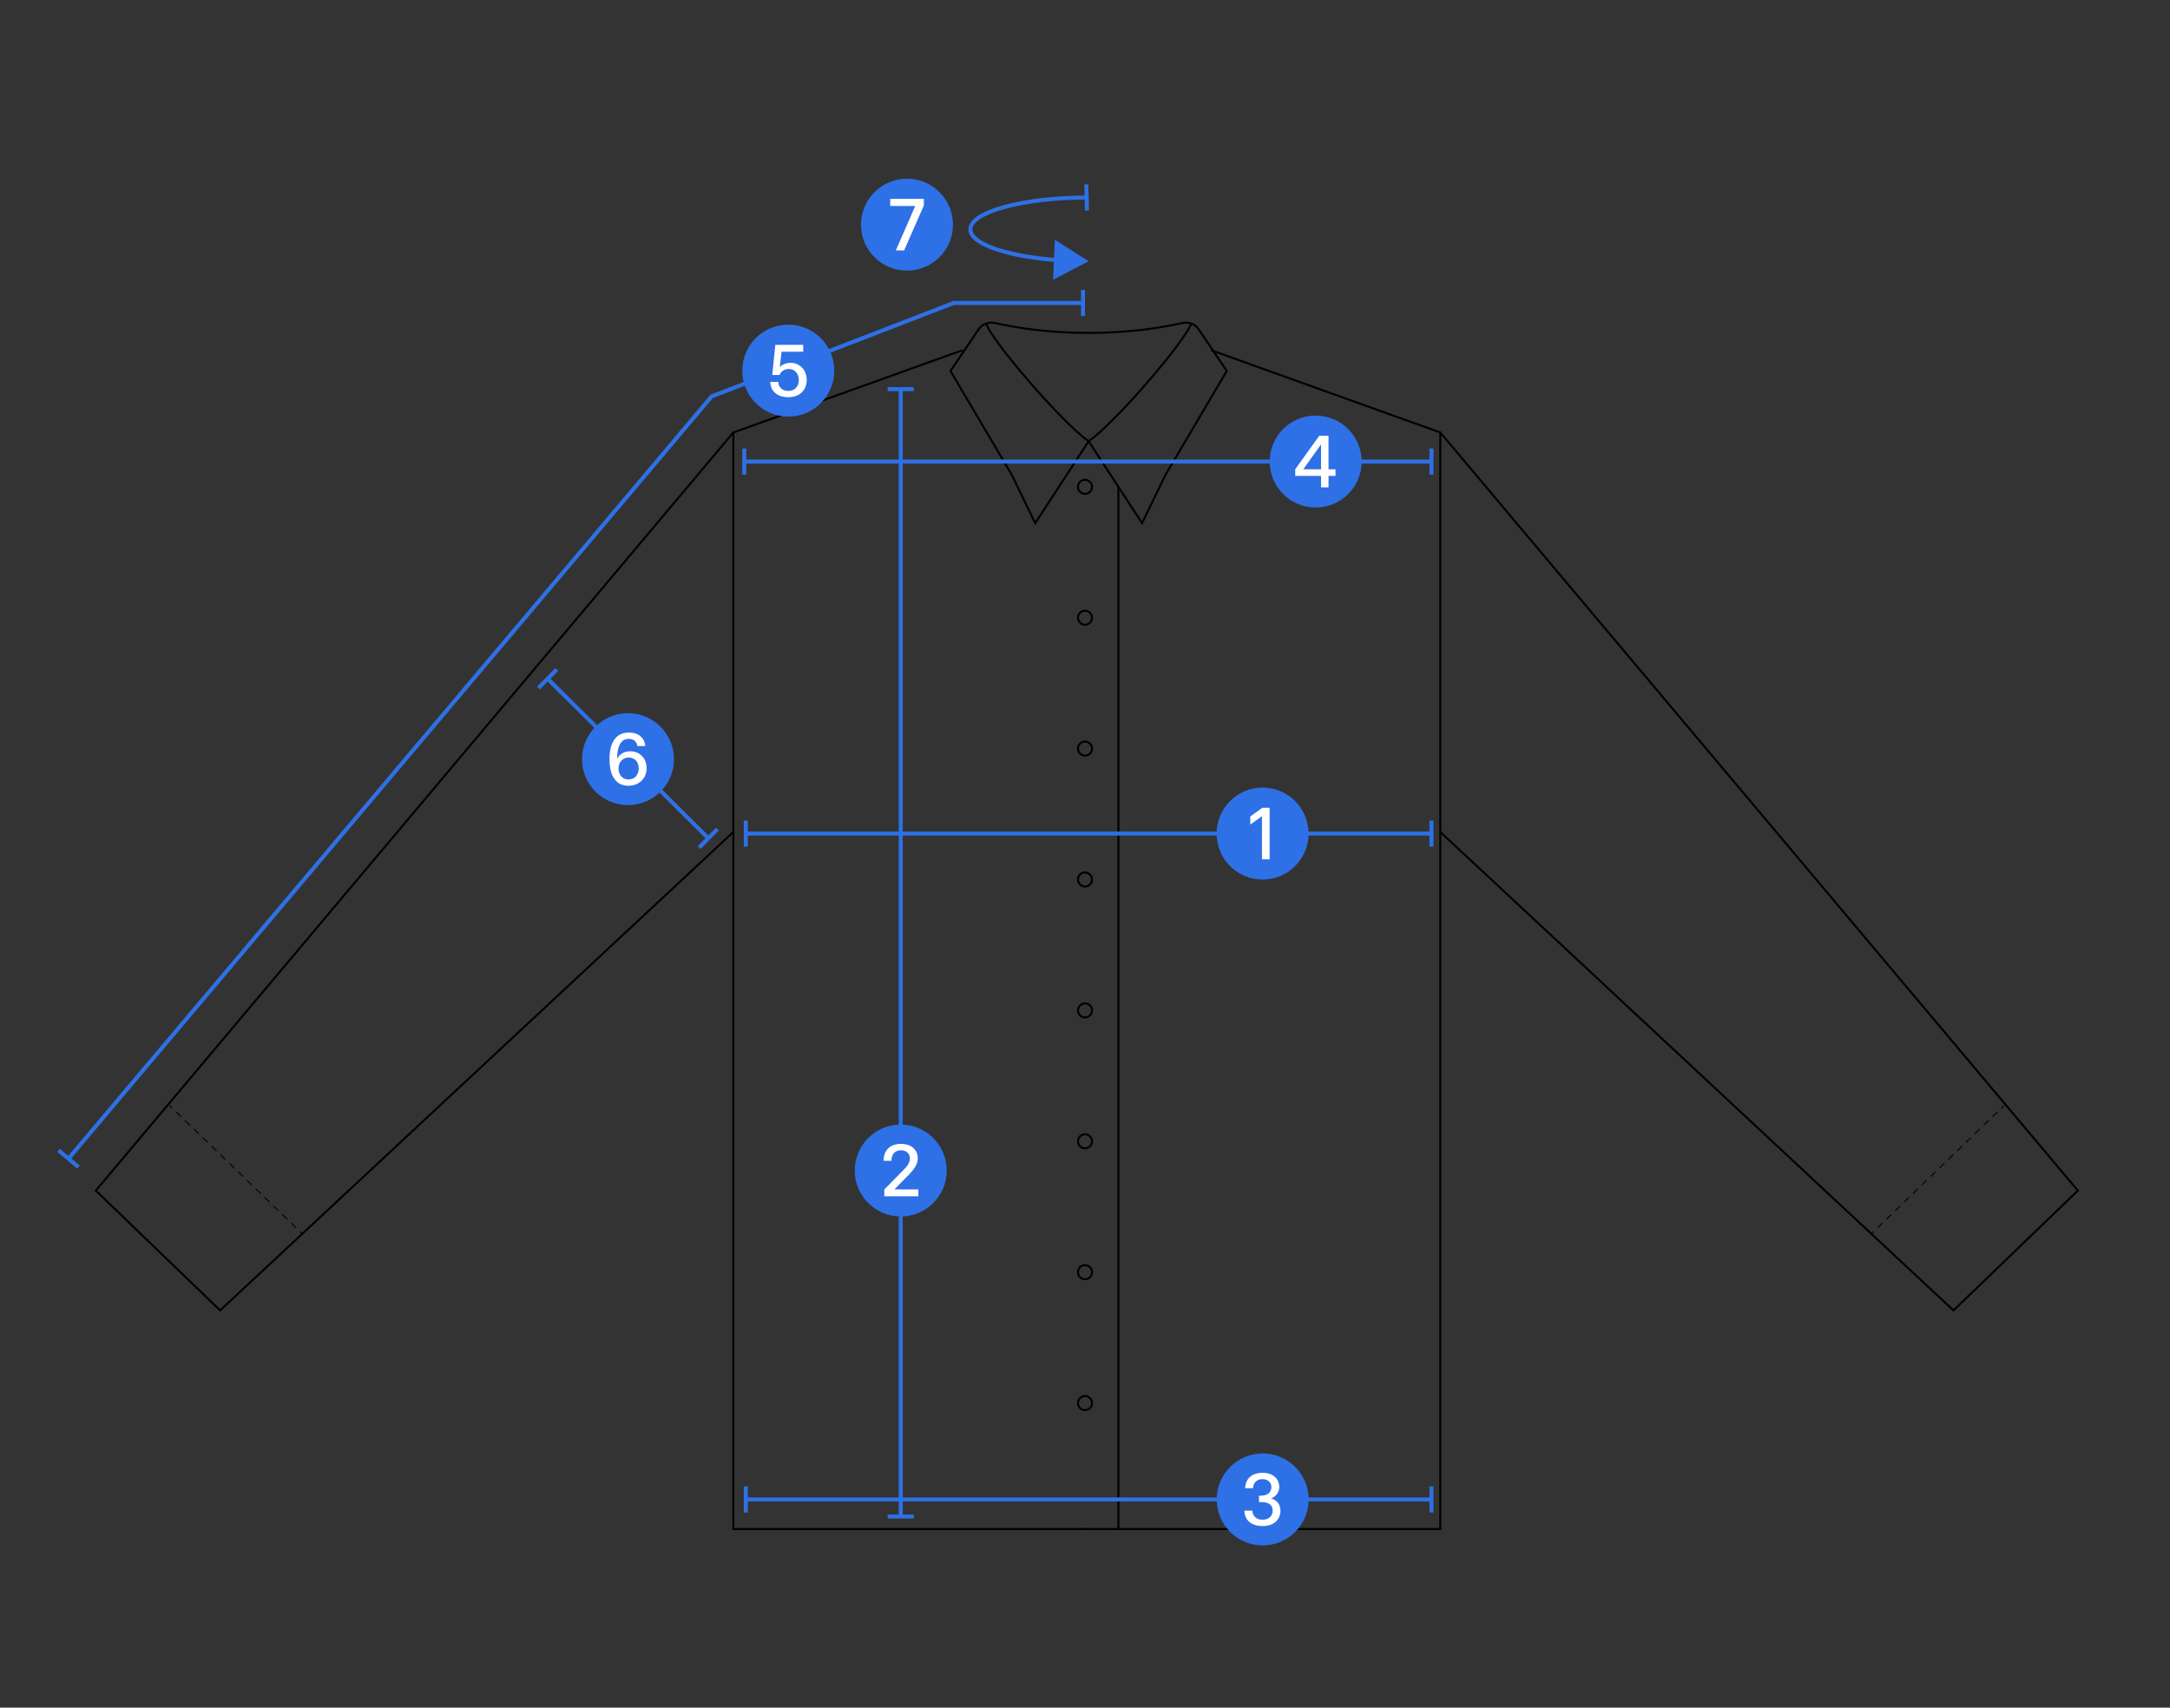 <svg viewBox="0 0 1080 850" xmlns="http://www.w3.org/2000/svg">
  <rect x="0" y="0" width="1080" height="850" fill="#333333" stroke="none"/>
  <defs>
    <style>
      .cls-1, .cls-2, .cls-3 {
        stroke: #000;
      }

      .cls-1, .cls-2, .cls-3, .cls-4 {
        fill: none;
        stroke-miterlimit: 10;
      }

      .cls-2 {
        stroke-dasharray: 3.06 3.06;
      }

      .cls-2, .cls-3 {
        stroke-linecap: round;
        stroke-width: .5px;
      }

      .cls-5 {
        fill: #fff;
      }

      .cls-4 {
        stroke: #2e70e5;
        stroke-width: 2px;
      }

      .cls-6 {
        fill: #2e70e5;
      }
    </style>
  </defs>
  <g id="Diagrams">
    <path d="M592.83,161.02h0c-2.34,8.14-38.3,50.02-51.02,58.58h0s26.6,40.82,26.6,40.82l11.55-23.88,30.61-51.9-14.05-20.78c-1.76-2.54-4.88-3.77-7.9-3.11-10.04,2.18-24.77,4.94-46.81,4.94h0c-22.04,0-36.77-2.76-46.81-4.94-3.02-.66-6.14.57-7.9,3.11l-14.05,20.78,30.61,51.9,11.55,23.88,26.61-40.82h0c-12.73-8.56-48.68-50.44-51.03-58.58h0" class="cls-1"></path>
    <line y2="761.08" x2="556.62" y1="242.33" x1="556.62" class="cls-1"></line>
    <circle r="3.5" cy="242.33" cx="540" class="cls-1"></circle>
    <circle r="3.5" cy="307.48" cx="540" class="cls-1"></circle>
    <circle r="3.5" cy="372.63" cx="540" class="cls-1"></circle>
    <circle r="3.5" cy="437.79" cx="540" class="cls-1"></circle>
    <circle r="3.5" cy="502.94" cx="540" class="cls-1"></circle>
    <circle r="3.5" cy="698.4" cx="540" class="cls-1"></circle>
    <circle r="3.5" cy="633.24" cx="540" class="cls-1"></circle>
    <circle r="3.5" cy="568.09" cx="540" class="cls-1"></circle>
    <g>
      <polyline points="541.81 761.08 364.99 761.08 364.99 488.18 364.99 215.28 479.11 174.29" class="cls-1"></polyline>
      <polyline points="364.99 414.11 109.55 652.27 47.68 592.63 364.98 215.27" class="cls-1"></polyline>
      <g>
        <line y2="613.13" x2="149.42" y1="614.17" x1="150.5" class="cls-3"></line>
        <line y2="552.52" x2="86.68" y1="611" x1="147.22" class="cls-2"></line>
        <line y2="550.41" x2="84.51" y1="551.46" x1="85.58" class="cls-3"></line>
      </g>
    </g>
    <g>
      <polyline points="540 761.08 716.82 761.08 716.82 488.18 716.82 215.28 602.69 174.29" class="cls-1"></polyline>
      <polyline points="716.82 414.11 972.25 652.27 1034.13 592.63 716.82 215.27" class="cls-1"></polyline>
      <g>
        <line y2="613.13" x2="932.39" y1="614.17" x1="931.31" class="cls-3"></line>
        <line y2="552.52" x2="995.12" y1="611" x1="934.59" class="cls-2"></line>
        <line y2="550.41" x2="997.3" y1="551.46" x1="996.22" class="cls-3"></line>
      </g>
    </g>
  </g>
  <g id="Arrows">
    <g>
      <line y2="417.26" x2="352.53" y1="337.86" x1="272.55" class="cls-4"></line>
      <rect transform="translate(-159.25 293.26) rotate(-45.21)" height="2" width="13" y="336.86" x="266.05" class="cls-6"></rect>
      <rect transform="translate(-191.96 373.51) rotate(-45.21)" height="2" width="13" y="416.26" x="346.03" class="cls-6"></rect>
    </g>
    <g>
      <line y2="414.92" x2="371.19" y1="414.92" x1="712.42" class="cls-4"></line>
      <rect height="13" width="2" y="408.42" x="711.42" class="cls-6"></rect>
      <rect height="13" width="2" y="408.42" x="370.19" class="cls-6"></rect>
    </g>
    <g>
      <line y2="754.85" x2="448.29" y1="193.7" x1="448.29" class="cls-4"></line>
      <rect height="2" width="13" y="192.7" x="441.79" class="cls-6"></rect>
      <rect height="2" width="13" y="753.85" x="441.79" class="cls-6"></rect>
    </g>
    <g>
      <line y2="746.36" x2="371.19" y1="746.36" x1="712.42" class="cls-4"></line>
      <rect height="13" width="2" y="739.86" x="711.42" class="cls-6"></rect>
      <rect height="13" width="2" y="739.86" x="370.19" class="cls-6"></rect>
    </g>
    <g>
      <polyline points="34.07 576.73 354.17 197.33 474.66 150.8 539 150.8" class="cls-4"></polyline>
      <rect transform="translate(-428.73 230.9) rotate(-49.85)" height="13" width="2" y="570.23" x="33.07" class="cls-6"></rect>
      <rect height="13" width="2" y="144.3" x="538" class="cls-6"></rect>
    </g>
    <g>
      <line y2="229.74" x2="712.42" y1="229.74" x1="370.43" class="cls-4"></line>
      <rect height="13" width="2" y="223.24" x="369.43" class="cls-6"></rect>
      <rect height="13" width="2" y="223.24" x="711.42" class="cls-6"></rect>
    </g>
  </g>
  <g data-name="Arrows Neck" id="Arrows_Neck">
    <g>
      <path d="M527.46,129.56c-25.57-1.73-44.5-7.96-44.5-15.39,0-8.67,25.81-15.72,57.84-15.87" class="cls-4"></path>
      <polygon points="524.98 119.33 541.81 130.03 524.12 139.25 524.98 119.33" class="cls-6"></polygon>
      <rect transform="translate(-2.47 14.72) rotate(-1.56)" height="13" width="2" y="91.82" x="539.81" class="cls-6"></rect>
    </g>
  </g>
  <g id="Numbers">
    <g>
      <circle r="22.89" cy="414.92" cx="628.39" class="cls-6"></circle>
      <path d="M628.08,427.75v-21.46l-5.81,4.14v-4.03l5.99-4.33h3.63v25.68h-3.81Z" class="cls-5"></path>
    </g>
    <g>
      <circle r="22.89" cy="582.64" cx="448.29" class="cls-6"></circle>
      <path d="M440.1,592.07l9.73-9.88c1.67-1.63,3-3.4,3-5.66,0-2.37-1.81-3.96-4.4-3.96-2.81,0-4.77,1.78-4.77,5.25h-3.92c.04-5.37,3.33-8.44,8.7-8.44s8.33,3.15,8.33,7.14c0,3.18-2.18,5.88-4.29,8.07l-7.33,7.44h11.92v3.44h-16.95v-3.4Z" class="cls-5"></path>
    </g>
    <g>
      <circle r="22.89" cy="746.36" cx="628.43" class="cls-6"></circle>
      <path d="M619.33,751.95h3.96c.15,2.63,1.92,4.51,5.07,4.51s5.03-1.85,5.03-4.48c0-2.92-1.92-4.29-5.7-4.29h-1.11v-3.18h.78c3.74,0,5.4-1.92,5.4-4.29s-1.85-3.96-4.44-3.96c-2.78,0-4.55,1.74-4.7,4.51h-3.92c.19-4.62,3.18-7.66,8.7-7.66s8.29,3.29,8.29,7.03c0,2.63-1.67,4.85-4.07,5.74,2.33.52,4.66,2.55,4.66,6.11,0,4.37-3.26,7.62-8.88,7.62s-8.99-2.96-9.07-7.66Z" class="cls-5"></path>
    </g>
    <g>
      <circle r="22.89" cy="377.87" cx="312.55" class="cls-6"></circle>
      <path d="M303.34,377.8c0-9.55,4.25-13.17,9.66-13.17,5,0,7.92,2.92,8.14,6.73h-3.96c-.22-2.18-1.78-3.59-4.29-3.59-3.11,0-5.7,2.4-5.77,9.99,1.29-2.59,3.85-3.81,6.51-3.81,4.48,0,8.18,3.15,8.18,8.47s-4.11,8.7-8.99,8.7c-5.62,0-9.47-3.92-9.47-13.32ZM317.88,382.46c0-3.26-2.07-5.4-4.96-5.4-3.03,0-5.07,2.4-5.07,5.4,0,3.29,1.96,5.51,4.92,5.51,3.11,0,5.11-2.22,5.11-5.51Z" class="cls-5"></path>
    </g>
    <g>
      <circle r="22.89" cy="184.49" cx="392.32" class="cls-6"></circle>
      <path d="M383.36,190.07h3.96c.11,2.63,1.96,4.51,5,4.51,3.29,0,5.25-2.26,5.25-5.44s-2.11-5.48-4.92-5.48c-2.22,0-3.92,1.15-4.66,3h-3.66l1.55-15.02h13.88v3.44h-10.77l-.89,7.66c1.11-1.26,3.11-2.15,5.44-2.15,4.18,0,7.96,3.29,7.96,8.55,0,4.88-3.4,8.58-9.1,8.58s-8.96-3.11-9.03-7.66Z" class="cls-5"></path>
    </g>
    <g>
      <circle r="22.89" cy="229.74" cx="654.8" class="cls-6"></circle>
      <path d="M657.48,242.58v-5.7h-12.84v-3.33l11.95-16.65h4.62v16.69h3.48v3.29h-3.48v5.7h-3.74ZM657.48,221.19l-8.84,12.4h8.84v-12.4Z" class="cls-5"></path>
    </g>
    <g>
      <circle r="22.89" cy="111.82" cx="451.4" class="cls-6"></circle>
      <path d="M443.06,98.98h16.73v3.33l-9.81,22.35h-4.14l9.66-22.13h-12.43v-3.55Z" class="cls-5"></path>
    </g>
  </g>
</svg>